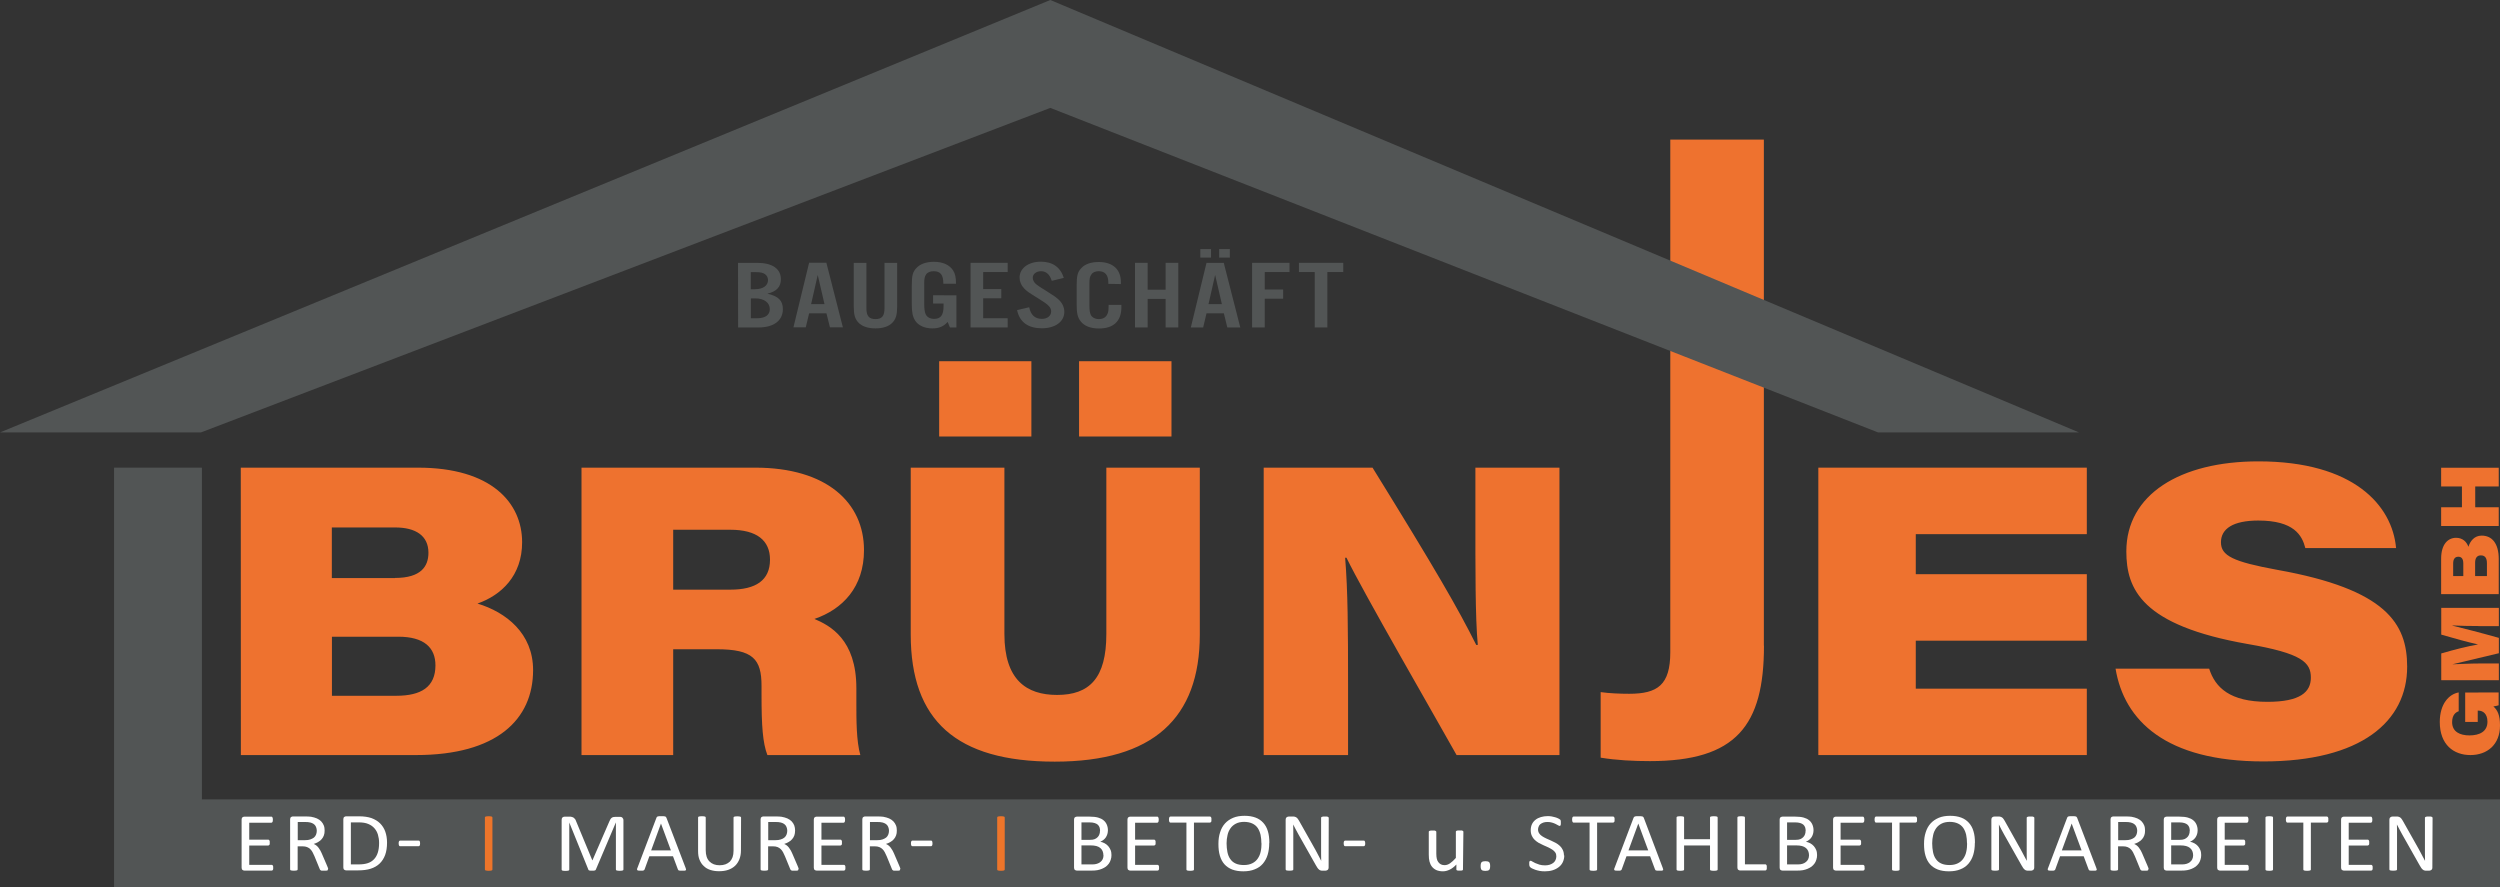 <?xml version="1.0" encoding="UTF-8"?>
<svg id="Ebene_2" data-name="Ebene 2" xmlns="http://www.w3.org/2000/svg" xmlns:xlink="http://www.w3.org/1999/xlink" viewBox="0 0 239.12 84.87">
  <rect x="0" y="0" width="239.12" height="84.87" fill="#333333" stroke="none"/>
  <defs>
    <style>
      .cls-1 {
        fill: #fff;
      }

      .cls-2 {
        fill: #ee722f;
      }

      .cls-3 {
        fill: #ee752a;
      }

      .cls-4, .cls-5 {
        fill: none;
      }

      .cls-5 {
        clip-path: url(#clippath);
      }

      .cls-6 {
        fill: #525555;
      }
    </style>
    <clipPath id="clippath">
      <rect class="cls-4" width="239.12" height="84.87"/>
    </clipPath>
  </defs>
  <g id="menu_content" data-name="menu content">
    <g>
      <polygon class="cls-6" points="10.91 44.73 10.91 84.87 239.12 84.87 239.12 76.46 19.31 76.46 19.31 44.73 10.91 44.73"/>
      <g class="cls-5">
        <path class="cls-1" d="m26.13,82.98s0,.09,0,.13c0,.04-.02.07-.03.09-.01.03-.03.04-.05.05-.02.01-.04.02-.06.02h-2.61c-.06,0-.13-.02-.18-.06-.06-.04-.09-.11-.09-.22v-4.6c0-.1.03-.18.09-.22.06-.04.12-.06.18-.06h2.58s.04,0,.06.02c.02.01.03.03.04.05.01.02.02.05.03.09,0,.04.01.08.01.13,0,.05,0,.09-.01.13,0,.04-.02.07-.03.09-.01.02-.03.04-.04.05-.02.01-.04.02-.06.02h-2.12v1.62h1.82s.04,0,.06.02c.02.01.04.03.05.05.01.02.02.05.03.09,0,.04,0,.08,0,.13s0,.09,0,.12c0,.04-.01.06-.03.08-.01.02-.03.04-.05.05-.02.01-.04.02-.06.02h-1.82v1.85h2.15s.04,0,.06.02c.02.01.03.03.05.05.01.02.02.05.03.09,0,.04,0,.08,0,.13"/>
        <path class="cls-1" d="m31.36,83.16s0,.04-.01.06c0,.02-.03.03-.05.04-.03.01-.07.02-.12.02-.05,0-.12,0-.2,0-.07,0-.13,0-.18,0-.05,0-.08-.01-.11-.03-.03-.01-.05-.03-.07-.05-.02-.02-.03-.05-.04-.08l-.5-1.22c-.06-.14-.12-.26-.18-.38-.06-.12-.14-.22-.22-.3-.09-.09-.19-.15-.31-.2-.12-.05-.26-.07-.42-.07h-.48v2.2s0,.04-.02.06c-.01.02-.03.03-.06.04-.03,0-.06.02-.11.02-.05,0-.11.01-.17.01s-.13,0-.17-.01c-.05,0-.08-.01-.11-.02-.03-.01-.05-.02-.06-.04-.01-.02-.02-.03-.02-.06v-4.78c0-.1.03-.18.09-.22.06-.04.12-.06.18-.06h1.15c.14,0,.25,0,.34.01.09,0,.17.01.24.02.21.04.4.09.56.16.16.07.3.17.41.28.11.11.19.25.25.39.06.15.08.31.08.49s-.02.33-.07.46c-.05.14-.12.26-.21.36-.09.11-.2.2-.33.27-.13.08-.27.14-.43.19.09.04.17.09.24.14.07.06.14.12.2.2.06.08.12.17.18.27.06.1.11.22.17.35l.49,1.14c.04.1.06.16.08.2.01.04.02.07.02.09m-1.09-3.63c0-.2-.05-.37-.14-.51-.1-.14-.25-.24-.48-.3-.07-.02-.15-.03-.24-.04-.09,0-.2-.01-.35-.01h-.61v1.74h.71c.19,0,.36-.02.49-.07s.25-.1.35-.18c.09-.08.16-.17.2-.28.04-.11.07-.22.07-.35"/>
        <path class="cls-1" d="m37.02,80.6c0,.45-.06.84-.18,1.17-.12.33-.3.61-.53.83-.23.22-.51.38-.85.49-.34.11-.74.16-1.2.16h-1.15c-.06,0-.13-.02-.18-.06-.06-.04-.09-.11-.09-.22v-4.61c0-.1.03-.18.09-.22.06-.04.12-.06.18-.06h1.23c.47,0,.87.06,1.19.17.32.12.6.28.82.5.22.22.39.48.5.79.11.31.17.66.17,1.05m-.76.03c0-.28-.04-.54-.11-.78-.07-.24-.19-.45-.34-.62-.16-.18-.35-.31-.59-.41-.24-.1-.54-.15-.92-.15h-.74v4.02h.74c.35,0,.64-.04.88-.12.24-.08.44-.21.6-.38.16-.17.28-.38.36-.64.08-.26.12-.56.12-.91"/>
        <path class="cls-1" d="m40.18,80.67c0,.1-.01.18-.04.21-.02.04-.06.06-.11.06h-1.75c-.05,0-.09-.02-.11-.06-.02-.04-.04-.11-.04-.21s.01-.17.04-.21c.03-.04.06-.06.11-.06h1.75s.04,0,.06.01c.02,0,.03.02.05.05s.02.05.03.09c0,.03.01.08.01.13"/>
        <path class="cls-3" d="m47.1,83.16s0,.04-.02.06c-.01.02-.03.03-.06.04-.03,0-.07.02-.11.02-.05,0-.1.01-.17.01s-.12,0-.17-.01c-.05,0-.08-.01-.11-.02-.03-.01-.05-.02-.06-.04-.01-.02-.02-.03-.02-.06v-4.96s0-.04.02-.06c.01-.02.04-.03.06-.04.03,0,.07-.02.11-.02.05,0,.1-.01.17-.01.07,0,.13,0,.17.01.05,0,.08.02.11.02.03.01.05.02.06.04.01.02.02.03.02.06"/>
        <path class="cls-1" d="m59.63,83.16s0,.04-.02.06c-.01.02-.03.03-.06.04-.03,0-.07.02-.11.02-.04,0-.1.01-.17.01s-.12,0-.17-.01c-.05,0-.09-.01-.11-.02-.03-.01-.05-.02-.06-.04-.01-.02-.02-.03-.02-.06v-4.5h0l-1.92,4.52s-.02.03-.04.05c-.02.01-.04.03-.07.03-.03.01-.06.02-.11.02-.04,0-.09,0-.14,0-.06,0-.11,0-.15,0-.04,0-.08-.01-.1-.02-.03,0-.05-.02-.07-.03-.02-.01-.03-.03-.03-.04l-1.83-4.52h0v4.5s0,.04-.02.06c-.01.02-.03.03-.06.04-.03,0-.07.02-.11.02-.05,0-.11.01-.18.01s-.13,0-.17-.01c-.05,0-.08-.01-.11-.02-.03-.01-.05-.02-.06-.04-.01-.02-.02-.03-.02-.06v-4.75c0-.11.03-.19.09-.24.06-.05.13-.07.21-.07h.44c.09,0,.17,0,.24.03.07.02.13.04.18.08s.09.08.13.13c.04.05.06.12.09.19l1.55,3.74h.02l1.62-3.73c.03-.08.07-.15.1-.2.04-.06.08-.1.12-.13.05-.03.09-.06.15-.07.05-.01.12-.02.19-.02h.46s.08,0,.12.02c.04.01.07.03.1.06.03.03.05.06.07.1.02.04.03.09.03.14"/>
        <path class="cls-1" d="m65.58,83.02c.02.06.03.11.04.14,0,.04-.01.06-.03.08-.02.02-.06.03-.11.04-.05,0-.12,0-.21,0s-.16,0-.21,0c-.05,0-.09-.01-.12-.02-.03,0-.05-.02-.06-.04-.01-.02-.03-.04-.04-.06l-.47-1.26h-2.26l-.45,1.24s-.02.04-.03.06c-.01.02-.03.03-.06.05-.03.01-.06.02-.11.03-.05,0-.11,0-.19,0s-.15,0-.2-.01c-.05,0-.09-.02-.11-.04-.02-.02-.03-.05-.03-.08,0-.04.01-.08.04-.14l1.82-4.8s.03-.05.04-.07c.02-.02.05-.03.08-.05.04-.01.08-.02.13-.02.06,0,.13,0,.21,0s.16,0,.22,0c.06,0,.11.01.14.02.04.01.07.03.08.05.02.02.04.05.05.07m-.52.56h0l-.94,2.57h1.89l-.95-2.57Z"/>
        <path class="cls-1" d="m70.87,81.35c0,.31-.05.59-.15.84-.1.24-.23.45-.41.62-.18.17-.4.3-.66.39-.26.09-.55.13-.88.13-.3,0-.57-.04-.82-.12-.25-.08-.46-.2-.63-.37-.18-.16-.31-.36-.41-.6-.1-.24-.14-.52-.14-.84v-3.2s0-.04.02-.06c.01-.02.03-.03.06-.04.03,0,.07-.02.11-.02.05,0,.1-.01.18-.01.07,0,.12,0,.17.01.05,0,.08.01.11.02.03.01.05.02.06.04.01.02.02.03.02.06v3.12c0,.24.03.45.09.63.06.18.15.33.27.45.12.12.26.21.42.27.16.06.35.09.55.09s.4-.03.56-.09c.16-.06.3-.15.42-.26.11-.12.2-.26.26-.43.06-.17.09-.38.09-.61v-3.16s0-.04.02-.06c.01-.02.03-.03.06-.04.03,0,.07-.02.11-.02.05,0,.1-.01.17-.01.07,0,.12,0,.17.01.05,0,.08.01.11.02.03.01.05.02.06.04.01.02.02.03.02.06"/>
        <path class="cls-1" d="m76.36,83.16s0,.04-.01.06c0,.02-.03.03-.05.04-.03.01-.07.02-.12.02-.05,0-.12,0-.2,0-.07,0-.13,0-.18,0-.05,0-.08-.01-.11-.03-.03-.01-.05-.03-.07-.05-.02-.02-.03-.05-.04-.08l-.5-1.22c-.06-.14-.12-.26-.18-.38-.06-.12-.14-.22-.22-.3-.09-.09-.19-.15-.31-.2-.12-.05-.26-.07-.42-.07h-.48v2.2s0,.04-.02.06c-.01.02-.03.03-.06.04-.03,0-.06.02-.11.02-.05,0-.11.01-.17.01s-.13,0-.17-.01c-.05,0-.08-.01-.11-.02-.03-.01-.05-.02-.06-.04-.01-.02-.02-.03-.02-.06v-4.78c0-.1.03-.18.09-.22.06-.04.12-.06.18-.06h1.15c.14,0,.25,0,.34.01.09,0,.17.01.24.02.21.04.4.09.56.16.16.07.3.17.41.28.11.11.19.25.25.39.05.15.08.31.08.49s-.03.33-.07.46c-.05.14-.12.26-.21.36-.09.11-.2.2-.33.27-.13.08-.27.14-.43.19.09.04.17.09.24.14.07.06.14.12.2.2.06.08.12.17.18.27.06.1.11.22.17.35l.49,1.14c.04.1.06.16.08.2.01.04.02.07.02.09m-1.09-3.63c0-.2-.05-.37-.14-.51-.1-.14-.25-.24-.48-.3-.07-.02-.15-.03-.24-.04-.09,0-.2-.01-.35-.01h-.61v1.74h.71c.19,0,.35-.02.49-.07.14-.04.25-.1.35-.18.09-.08.16-.17.2-.28.04-.11.07-.22.07-.35"/>
        <path class="cls-1" d="m80.86,82.98s0,.09,0,.13c0,.04-.02.07-.03.09-.01.03-.03.04-.05.05-.02.01-.04.02-.06.02h-2.61c-.06,0-.13-.02-.18-.06-.06-.04-.09-.11-.09-.22v-4.6c0-.1.03-.18.09-.22.06-.04.12-.06.18-.06h2.58s.04,0,.06.02c.02.01.03.03.04.05.01.02.02.05.03.09,0,.04.01.08.01.13,0,.05,0,.09-.01.13,0,.04-.02.07-.03.09-.01.02-.03.04-.04.05-.02.01-.04.02-.06.02h-2.12v1.62h1.82s.04,0,.06.02c.02.01.04.03.05.05.01.02.02.05.03.09,0,.04,0,.08,0,.13s0,.09,0,.12c0,.04-.01.06-.03.08-.01.02-.03.04-.05.05-.02.01-.04.02-.06.02h-1.82v1.85h2.15s.04,0,.06.02c.02.01.03.03.05.05.01.02.02.05.03.09,0,.04,0,.08,0,.13"/>
        <path class="cls-1" d="m86.09,83.16s0,.04-.01.06c0,.02-.03.03-.05.04-.03.01-.07.02-.12.02-.05,0-.12,0-.2,0-.07,0-.13,0-.18,0-.05,0-.08-.01-.11-.03-.03-.01-.05-.03-.07-.05-.02-.02-.03-.05-.04-.08l-.5-1.22c-.06-.14-.12-.26-.18-.38-.06-.12-.14-.22-.22-.3-.09-.09-.19-.15-.31-.2-.12-.05-.26-.07-.42-.07h-.48v2.2s0,.04-.02.06c-.01.02-.03.03-.06.04-.03,0-.06.02-.11.02-.05,0-.1.01-.17.01s-.13,0-.17-.01c-.05,0-.08-.01-.11-.02-.03-.01-.05-.02-.06-.04-.01-.02-.02-.03-.02-.06v-4.78c0-.1.03-.18.09-.22.06-.04.12-.06.18-.06h1.15c.14,0,.25,0,.34.01.09,0,.17.01.24.02.21.04.4.09.56.16.16.07.3.17.41.28.11.11.19.25.25.39.06.15.08.31.08.49s-.02.33-.07.46c-.05.14-.12.26-.21.36-.09.11-.2.2-.33.27-.13.08-.27.14-.43.19.09.04.17.09.24.14.07.06.14.12.2.2.06.08.12.17.18.27.06.1.11.22.17.35l.49,1.14c.04.1.06.16.08.2.01.04.02.07.02.09m-1.09-3.63c0-.2-.05-.37-.14-.51-.1-.14-.25-.24-.48-.3-.07-.02-.15-.03-.24-.04-.09,0-.2-.01-.35-.01h-.61v1.74h.71c.19,0,.36-.02.49-.07s.25-.1.35-.18c.09-.08.16-.17.2-.28.04-.11.07-.22.07-.35"/>
        <path class="cls-1" d="m89.19,80.67c0,.1-.01.18-.04.21-.03.04-.06.06-.11.06h-1.76c-.05,0-.09-.02-.11-.06-.02-.04-.04-.11-.04-.21s.01-.17.04-.21c.03-.04.06-.06.11-.06h1.76s.04,0,.06.01c.02,0,.03.02.05.05s.02.05.03.09c0,.03.01.08.01.13"/>
        <path class="cls-3" d="m96.1,83.16s0,.04-.02.06c-.01.02-.03.03-.06.04-.03,0-.07.02-.11.02-.05,0-.11.01-.17.01s-.12,0-.17-.01c-.05,0-.08-.01-.11-.02-.03-.01-.05-.02-.06-.04-.01-.02-.02-.03-.02-.06v-4.96s0-.04.02-.06c.01-.02.03-.03.06-.04.03,0,.07-.02.11-.02.05,0,.1-.01.17-.01.07,0,.13,0,.17.01.05,0,.08.02.11.02.03.01.05.02.06.04.01.02.02.03.02.06"/>
        <path class="cls-1" d="m106.31,81.78c0,.16-.02.31-.07.45-.04.14-.1.26-.18.37-.08.11-.17.2-.28.29-.11.08-.24.15-.38.21-.14.06-.29.1-.44.13s-.34.04-.54.04h-1.42c-.06,0-.13-.02-.18-.06-.06-.04-.09-.11-.09-.22v-4.6c0-.1.03-.18.09-.22.06-.04.12-.06.18-.06h1.23c.32,0,.59.03.8.09.21.06.38.14.52.26.14.11.24.25.31.41.07.16.11.34.11.55,0,.12-.02.24-.05.35-.03.11-.08.21-.14.31-.06.09-.14.18-.23.25-.09.07-.2.14-.31.18.15.03.29.08.42.15.13.07.24.16.34.27.1.11.17.24.23.38.06.15.08.31.08.48m-1.09-2.31c0-.13-.02-.24-.05-.34-.04-.1-.09-.19-.17-.26-.08-.07-.18-.12-.31-.16-.12-.04-.29-.06-.5-.06h-.75v1.67h.82c.19,0,.34-.02.45-.07.11-.05.21-.11.28-.19.08-.08.13-.17.17-.28.04-.11.05-.21.05-.33m.33,2.35c0-.15-.03-.29-.08-.41-.05-.12-.13-.22-.23-.3-.1-.08-.22-.14-.37-.18-.15-.04-.34-.06-.56-.06h-.86v1.82h1.05c.16,0,.31-.02.43-.06.12-.04.23-.09.33-.17.09-.07.17-.16.22-.27.05-.11.08-.24.08-.38"/>
        <path class="cls-1" d="m110.86,82.98s0,.09,0,.13c0,.04-.02.07-.03.09-.01.03-.03.04-.05.05-.02.01-.04.02-.06.02h-2.61c-.06,0-.13-.02-.18-.06-.06-.04-.09-.11-.09-.22v-4.6c0-.1.03-.18.09-.22.06-.04.12-.06.18-.06h2.58s.04,0,.06.02c.02.01.03.03.04.05.01.02.02.05.03.09,0,.04.01.08.01.13,0,.05,0,.09-.01.13,0,.04-.02.07-.03.09-.01.02-.03.04-.04.05-.02.01-.04.02-.06.02h-2.12v1.62h1.82s.04,0,.06.02c.02.01.04.03.05.05.01.02.02.05.03.09,0,.04,0,.08,0,.13s0,.09,0,.12c0,.04-.01.06-.03.08-.01.02-.03.04-.05.05-.02.01-.04.02-.06.02h-1.82v1.85h2.15s.04,0,.06.02c.02.01.03.03.05.05.01.02.02.05.03.09,0,.04,0,.08,0,.13"/>
        <path class="cls-1" d="m115.87,78.39c0,.05,0,.1,0,.13,0,.04-.01.07-.03.09-.01.02-.03.04-.05.05-.02.01-.04.02-.06.02h-1.53v4.48s0,.04-.02.06c-.01.02-.03.03-.06.04-.03,0-.07.02-.11.02-.05,0-.1.01-.17.01s-.13,0-.17-.01c-.05,0-.09-.02-.11-.02-.03-.01-.05-.02-.06-.04-.01-.02-.02-.03-.02-.06v-4.48h-1.53s-.04,0-.06-.02c-.02-.01-.03-.03-.04-.05-.01-.02-.02-.05-.03-.09,0-.04-.01-.08-.01-.13s0-.1.01-.13c0-.04.02-.07.03-.09.01-.02.03-.04.04-.05.02-.01.04-.02.06-.02h3.78s.04,0,.06.02c.02.01.03.03.05.05.01.03.02.06.03.09,0,.04,0,.08,0,.13"/>
        <path class="cls-1" d="m121.4,80.62c0,.42-.05.8-.15,1.13-.1.34-.26.62-.46.86-.21.24-.46.42-.78.54-.31.13-.67.19-1.09.19s-.76-.06-1.06-.17c-.3-.12-.54-.28-.74-.5s-.34-.49-.44-.82c-.1-.33-.14-.7-.14-1.13s.05-.78.16-1.11c.1-.33.26-.62.47-.85.21-.23.47-.41.78-.54.31-.13.67-.19,1.09-.19s.75.06,1.05.17c.3.11.54.28.74.5.2.22.35.49.44.81.1.32.14.69.14,1.11m-.76.05c0-.29-.03-.57-.08-.82-.06-.25-.15-.47-.27-.65-.13-.19-.3-.33-.51-.43-.21-.1-.48-.16-.79-.16s-.58.06-.79.17c-.21.11-.39.26-.52.45-.13.19-.23.4-.28.65-.06.25-.09.51-.09.78,0,.3.03.58.08.84.05.25.14.48.27.66.13.19.29.33.51.43.21.1.48.15.8.15s.58-.06.8-.17c.22-.11.39-.26.52-.45.13-.19.23-.41.28-.66.06-.25.08-.52.08-.79"/>
        <path class="cls-1" d="m127.08,82.98c0,.05-.01.1-.03.14-.02.04-.04.07-.07.09-.03.02-.06.04-.1.05-.04.01-.08.02-.11.02h-.24c-.08,0-.14,0-.2-.02-.06-.01-.11-.04-.16-.08-.05-.04-.1-.09-.15-.16-.05-.07-.1-.15-.16-.26l-1.66-2.94c-.09-.15-.17-.31-.26-.48-.09-.17-.17-.33-.25-.48h0c0,.19.01.39.01.58,0,.2,0,.4,0,.6v3.12s0,.04-.02.05c-.01.02-.03.03-.06.04-.03,0-.06.02-.11.02-.05,0-.1.01-.18.01s-.13,0-.17-.01c-.05,0-.08-.02-.11-.02s-.05-.02-.06-.04c-.01-.02-.02-.04-.02-.05v-4.76c0-.11.03-.18.1-.23.06-.05.13-.07.21-.07h.36c.08,0,.15,0,.21.02.06.02.11.04.15.07.05.03.09.07.13.13.04.06.09.12.13.2l1.28,2.27c.08.14.15.27.23.41.07.13.14.26.21.39.07.13.13.25.2.38.07.12.13.25.19.37h0c0-.21,0-.43-.01-.66,0-.23,0-.45,0-.66v-2.8s0-.04.02-.05c.01-.02.03-.03.06-.04.03-.01.07-.02.11-.03.05,0,.11,0,.18,0,.07,0,.12,0,.17,0,.05,0,.08.02.11.03.03.01.05.03.06.04.01.02.02.04.02.05"/>
        <path class="cls-1" d="m130.58,80.67c0,.1-.01.18-.04.21-.03.04-.06.06-.11.06h-1.76c-.05,0-.09-.02-.11-.06-.02-.04-.04-.11-.04-.21s.01-.17.04-.21c.03-.04.06-.06.11-.06h1.76s.04,0,.06.01c.02,0,.03.02.05.05.01.02.02.05.03.09s.01.08.01.13"/>
        <path class="cls-1" d="m139.93,83.16s0,.04-.01.05c-.01.02-.03.03-.05.04-.03.01-.06.02-.1.02-.04,0-.09,0-.15,0-.07,0-.12,0-.16,0-.04,0-.07-.01-.1-.02-.02-.01-.04-.02-.05-.04,0-.01-.01-.03-.01-.05v-.47c-.22.23-.43.39-.64.49-.21.1-.42.16-.64.16-.25,0-.46-.04-.64-.12-.17-.08-.31-.19-.42-.33-.11-.14-.18-.3-.23-.48s-.07-.4-.07-.67v-2.18s0-.04.02-.05c.01-.02.03-.03.06-.04.03-.01.06-.02.11-.03.05,0,.1,0,.17,0s.12,0,.17,0c.05,0,.08.01.11.03.03.01.05.03.06.04.01.01.02.03.02.05v2.09c0,.21.02.38.05.5.03.13.08.23.15.32.07.09.15.16.25.21.1.05.22.07.35.07.17,0,.35-.06.52-.18.17-.12.36-.29.55-.51v-2.51s0-.04.02-.05c.01-.02.03-.03.06-.04.03-.01.06-.02.11-.03.04,0,.1,0,.17,0s.12,0,.17,0c.05,0,.08.01.11.03.03.01.04.03.06.04.01.01.02.03.02.05"/>
        <path class="cls-1" d="m142.53,82.83c0,.19-.03.31-.1.38-.07.06-.19.09-.36.09s-.28-.03-.35-.09c-.07-.06-.1-.18-.1-.37s.03-.31.1-.38c.07-.06.19-.09.36-.09s.28.03.35.09c.06.06.1.18.1.37"/>
        <path class="cls-1" d="m149.62,81.81c0,.24-.05.46-.14.65-.09.19-.22.35-.39.48-.17.13-.36.23-.59.3-.22.07-.47.1-.73.1-.18,0-.35-.01-.51-.04-.16-.03-.29-.07-.42-.11-.12-.04-.22-.09-.31-.13-.08-.05-.14-.08-.17-.12-.03-.03-.06-.07-.07-.12-.02-.05-.02-.11-.02-.2,0-.06,0-.11,0-.14,0-.04.01-.07.03-.09.01-.03.03-.04.04-.05.02-.01.04-.01.06-.01.04,0,.09.02.16.07.07.04.16.09.28.15.11.05.25.1.4.15.16.05.34.07.55.07.16,0,.3-.02.43-.06.13-.04.24-.1.34-.17.09-.07.17-.16.22-.27.05-.11.08-.23.08-.36,0-.15-.03-.27-.1-.37s-.16-.2-.28-.27c-.12-.08-.25-.15-.39-.22-.15-.06-.3-.13-.45-.2-.15-.07-.3-.14-.45-.22-.14-.08-.27-.18-.39-.29-.12-.11-.21-.24-.28-.39-.07-.15-.11-.33-.11-.54s.04-.41.12-.58c.08-.17.2-.31.34-.42.15-.12.32-.2.52-.26.2-.06.42-.09.66-.09.12,0,.24.01.36.03.12.02.24.05.34.08.11.03.2.07.29.11.08.04.14.08.17.1.03.02.04.04.05.06,0,.01.02.03.02.06,0,.02.01.05.01.08,0,.03,0,.07,0,.12s0,.09,0,.13c0,.04-.01.07-.02.09,0,.02-.02.04-.04.06-.02.01-.03.02-.05.02-.03,0-.08-.02-.15-.06-.07-.04-.14-.08-.24-.13-.1-.05-.21-.09-.34-.13-.13-.04-.28-.06-.44-.06-.15,0-.28.02-.4.06-.11.04-.2.09-.28.15-.07.06-.13.14-.16.23-.04.09-.06.18-.06.28,0,.14.04.27.11.37.07.1.16.2.28.27.12.08.25.15.4.22.15.07.3.13.45.2.15.07.3.14.45.22.15.08.28.18.4.29.12.11.21.24.28.39.07.15.11.33.11.53"/>
        <path class="cls-1" d="m154.43,78.39c0,.05,0,.1,0,.13,0,.04-.01.07-.03.09-.01.02-.03.04-.05.05-.02.01-.04.02-.06.02h-1.53v4.48s0,.04-.02.06c-.01.02-.03.03-.06.04-.03,0-.07.02-.11.02-.05,0-.1.01-.17.01-.07,0-.13,0-.17-.01-.05,0-.09-.02-.11-.02-.03-.01-.05-.02-.06-.04-.01-.02-.02-.03-.02-.06v-4.48h-1.53s-.04,0-.06-.02c-.02-.01-.03-.03-.04-.05-.01-.02-.02-.05-.03-.09,0-.04-.01-.08-.01-.13s0-.1.01-.13c0-.04.02-.07.03-.09.01-.02.03-.04.04-.05.02-.01.04-.02.06-.02h3.78s.04,0,.06.02c.02.01.03.03.05.05.01.03.02.06.03.09,0,.04,0,.08,0,.13"/>
        <path class="cls-1" d="m159.04,83.02c.02.06.03.11.04.14,0,.04,0,.06-.03.08-.02.02-.06.03-.11.04-.05,0-.12,0-.21,0s-.16,0-.21,0c-.05,0-.09-.01-.12-.02-.03,0-.05-.02-.06-.04-.01-.02-.03-.04-.04-.06l-.47-1.26h-2.26l-.45,1.24s-.02.04-.03.06c-.01.02-.03.03-.06.05-.03.01-.07.02-.11.03-.05,0-.11,0-.19,0s-.15,0-.2-.01c-.05,0-.09-.02-.11-.04-.02-.02-.03-.05-.03-.08,0-.04.01-.08.04-.14l1.82-4.8s.03-.05.05-.07c.02-.02.04-.03.08-.05.03-.01.08-.02.13-.02.05,0,.12,0,.21,0,.09,0,.16,0,.22,0,.06,0,.11.01.14.02.04.01.07.03.09.05.02.02.03.05.05.07m-.52.56h0l-.94,2.57h1.89l-.95-2.57Z"/>
        <path class="cls-1" d="m164.29,83.16s0,.04-.02.06c-.01.02-.03.03-.06.04-.03,0-.07.02-.11.02-.05,0-.1.01-.17.01-.07,0-.13,0-.18-.01-.04,0-.08-.01-.11-.02-.03-.01-.05-.02-.06-.04-.01-.02-.02-.03-.02-.06v-2.29h-2.48v2.29s0,.04-.02.06c-.01.02-.03.03-.06.04-.03,0-.07.02-.11.02-.05,0-.1.01-.17.01-.07,0-.12,0-.17-.01-.05,0-.09-.01-.11-.02-.03-.01-.05-.02-.06-.04-.01-.02-.02-.03-.02-.06v-4.96s0-.04.02-.06c.01-.02.03-.03.06-.04.03,0,.07-.02.11-.02.05,0,.11-.01.17-.01.07,0,.13,0,.17.01.05,0,.08.02.11.02.03.01.05.02.06.04.01.02.02.03.02.06v2.07h2.48v-2.07s0-.04.02-.06c.01-.02.03-.03.06-.04.03,0,.06-.02.11-.02.05,0,.1-.01.18-.01.07,0,.12,0,.17.01.05,0,.08.02.11.02.03.01.05.02.06.04.01.02.02.03.02.06"/>
        <path class="cls-1" d="m168.99,82.96c0,.05,0,.1,0,.13,0,.04-.01.07-.03.09-.01.03-.03.05-.05.06-.02.01-.04.02-.06.02h-2.4c-.06,0-.13-.02-.18-.06-.06-.04-.09-.11-.09-.22v-4.78s0-.04.02-.06c.01-.02.03-.03.06-.04.03-.01.07-.02.11-.02.05,0,.11-.01.17-.01.07,0,.13,0,.17.01.05,0,.08.01.11.02.03,0,.05.02.06.04.01.02.02.04.02.06v4.47h1.95s.05,0,.06.02c.02.01.03.03.05.05.01.02.02.05.03.09,0,.04,0,.08,0,.14"/>
        <path class="cls-1" d="m173.8,81.78c0,.16-.02.31-.07.45-.04.14-.1.26-.18.37-.08.11-.17.2-.28.29-.11.08-.24.15-.38.21-.14.06-.29.1-.44.13-.16.03-.34.04-.54.04h-1.42c-.06,0-.13-.02-.18-.06-.06-.04-.09-.11-.09-.22v-4.6c0-.1.03-.18.09-.22.06-.04.12-.06.18-.06h1.23c.33,0,.59.03.8.09.21.06.38.14.52.26.14.11.24.25.31.41.07.16.11.34.11.55,0,.12-.02.24-.05.35-.03.11-.08.21-.14.31-.06.09-.14.18-.23.25-.09.07-.2.14-.31.18.15.03.29.08.42.15s.24.16.34.27c.1.11.17.24.23.38.06.15.08.31.08.48m-1.09-2.31c0-.13-.02-.24-.05-.34-.04-.1-.09-.19-.17-.26-.08-.07-.18-.12-.31-.16-.12-.04-.29-.06-.5-.06h-.75v1.67h.82c.19,0,.34-.02.45-.07.11-.05.21-.11.28-.19.08-.08.13-.17.17-.28.04-.11.05-.21.05-.33m.33,2.35c0-.15-.03-.29-.08-.41-.05-.12-.13-.22-.23-.3-.1-.08-.22-.14-.37-.18-.15-.04-.34-.06-.56-.06h-.86v1.82h1.05c.16,0,.31-.02.43-.06.12-.04.23-.09.32-.17.09-.07.17-.16.22-.27.05-.11.08-.24.08-.38"/>
        <path class="cls-1" d="m178.35,82.98s0,.09,0,.13c0,.04-.02.07-.03.09-.01.03-.03.04-.05.05-.02.01-.04.02-.06.02h-2.61c-.06,0-.13-.02-.18-.06-.06-.04-.09-.11-.09-.22v-4.6c0-.1.03-.18.09-.22.06-.04.12-.06.18-.06h2.58s.04,0,.06.02c.02.01.03.03.04.05.01.02.02.05.03.09,0,.04.01.08.01.13,0,.05,0,.09-.01.13,0,.04-.02.07-.03.09-.01.02-.03.04-.04.05-.02.01-.04.02-.06.02h-2.13v1.62h1.82s.04,0,.06.02c.02.01.04.03.05.05.01.02.02.05.03.09,0,.04,0,.08,0,.13s0,.09,0,.12c0,.04-.01.06-.03.08-.01.02-.03.04-.05.05-.02.01-.04.02-.06.02h-1.82v1.85h2.15s.04,0,.06.02c.02.01.03.03.05.05.02.02.03.05.03.09,0,.04,0,.08,0,.13"/>
        <path class="cls-1" d="m183.36,78.39c0,.05,0,.1,0,.13,0,.04-.01.07-.03.09-.01.02-.03.04-.05.05-.02.01-.04.02-.06.02h-1.53v4.48s0,.04-.02.06c-.01.02-.03.03-.06.04-.03,0-.07.02-.11.02-.05,0-.1.01-.17.01-.07,0-.13,0-.17-.01-.05,0-.09-.02-.11-.02-.03-.01-.05-.02-.06-.04-.01-.02-.02-.03-.02-.06v-4.48h-1.53s-.04,0-.06-.02c-.02-.01-.03-.03-.04-.05s-.02-.05-.03-.09c0-.04-.01-.08-.01-.13s0-.1.01-.13c0-.04.02-.07.03-.09.01-.02.03-.04.04-.05.02-.01.04-.02.06-.02h3.78s.04,0,.06.02c.02.01.03.03.05.05.01.03.02.06.03.09,0,.04,0,.08,0,.13"/>
        <path class="cls-1" d="m188.89,80.62c0,.42-.05.8-.15,1.13-.1.34-.26.62-.46.86-.21.24-.46.42-.78.54-.31.13-.67.19-1.09.19s-.76-.06-1.06-.17c-.3-.12-.54-.28-.74-.5s-.34-.49-.44-.82c-.1-.33-.14-.7-.14-1.13s.05-.78.16-1.11c.1-.33.26-.62.47-.85.21-.23.47-.41.78-.54.31-.13.67-.19,1.09-.19s.75.06,1.05.17c.3.11.54.28.74.5.2.22.35.49.44.81.1.32.14.69.14,1.11m-.76.05c0-.29-.03-.57-.08-.82-.06-.25-.15-.47-.27-.65-.13-.19-.3-.33-.51-.43-.21-.1-.48-.16-.79-.16s-.58.06-.79.17c-.21.11-.39.26-.52.45-.13.19-.23.4-.28.65-.06.25-.09.51-.09.78,0,.3.03.58.08.84.05.25.14.48.27.66.13.19.29.33.51.43.21.1.48.15.8.15s.58-.06.8-.17c.22-.11.39-.26.52-.45.13-.19.23-.41.28-.66.06-.25.08-.52.08-.79"/>
        <path class="cls-1" d="m194.57,82.98c0,.05-.01.1-.03.14-.02.04-.04.07-.07.09-.03.02-.06.04-.1.05-.04.01-.08.02-.11.02h-.24c-.08,0-.14,0-.2-.02-.06-.01-.11-.04-.16-.08-.05-.04-.1-.09-.15-.16-.05-.07-.1-.15-.16-.26l-1.66-2.94c-.09-.15-.17-.31-.26-.48-.09-.17-.17-.33-.24-.48h0c0,.19.01.39.01.58,0,.2,0,.4,0,.6v3.12s0,.04-.02.05c-.01.02-.03.03-.06.04-.03,0-.06.02-.11.02-.05,0-.1.01-.18.01s-.13,0-.17-.01c-.05,0-.08-.02-.11-.02-.03,0-.05-.02-.06-.04-.01-.02-.02-.04-.02-.05v-4.76c0-.11.03-.18.09-.23.06-.05.13-.07.21-.07h.36c.08,0,.15,0,.21.02.06.02.11.04.15.07.05.03.09.07.13.13.04.06.09.12.13.2l1.27,2.27c.08.14.16.27.23.41.07.13.14.26.21.39.07.13.13.25.2.38.07.12.13.25.2.37h0c0-.21,0-.43-.01-.66,0-.23,0-.45,0-.66v-2.8s0-.04.02-.05c.01-.02.03-.03.06-.04.03-.01.07-.02.11-.03.05,0,.11,0,.18,0,.07,0,.12,0,.17,0,.05,0,.08.02.11.03.03.01.05.03.06.04.01.02.02.04.02.05"/>
        <path class="cls-1" d="m200.51,83.02c.02.06.03.11.04.14,0,.04,0,.06-.03.08-.02.02-.06.03-.11.04-.05,0-.12,0-.21,0s-.16,0-.21,0c-.05,0-.09-.01-.12-.02-.03,0-.05-.02-.06-.04-.01-.02-.03-.04-.04-.06l-.47-1.26h-2.26l-.45,1.24s-.02.04-.03.06c-.01.02-.03.03-.06.05-.03.01-.06.02-.11.03-.05,0-.11,0-.19,0s-.15,0-.2-.01c-.05,0-.09-.02-.11-.04-.02-.02-.03-.05-.03-.08,0-.04.01-.08.04-.14l1.82-4.8s.03-.05.04-.07c.02-.02.05-.03.08-.05.03-.01.08-.02.13-.02.05,0,.12,0,.21,0s.16,0,.22,0c.06,0,.11.01.14.02.04.01.07.03.08.05.02.02.04.05.05.07m-.52.56h0l-.94,2.57h1.89l-.95-2.57Z"/>
        <path class="cls-1" d="m205.48,83.16s0,.04-.01.06c0,.02-.03.03-.05.04-.03.01-.07.02-.12.02-.05,0-.12,0-.2,0-.07,0-.13,0-.18,0-.05,0-.08-.01-.11-.03-.03-.01-.05-.03-.07-.05-.02-.02-.03-.05-.04-.08l-.5-1.22c-.06-.14-.12-.26-.18-.38-.06-.12-.14-.22-.22-.3-.09-.09-.19-.15-.31-.2-.12-.05-.26-.07-.42-.07h-.48v2.2s0,.04-.02.06c-.01.02-.03.03-.06.04-.03,0-.06.02-.11.02-.05,0-.1.01-.17.01s-.13,0-.17-.01c-.05,0-.08-.01-.11-.02-.03-.01-.05-.02-.06-.04-.01-.02-.02-.03-.02-.06v-4.78c0-.1.03-.18.09-.22.06-.04.12-.06.18-.06h1.15c.14,0,.25,0,.34.01.09,0,.17.01.24.02.21.04.4.09.56.16.16.07.3.17.41.28s.19.25.25.39c.06.15.08.31.08.49s-.02.33-.07.46c-.05.14-.12.26-.21.36-.09.11-.2.2-.33.27-.13.08-.27.14-.43.19.09.04.17.09.24.14.07.06.14.12.2.2.06.08.12.17.18.27.06.1.11.22.17.35l.49,1.14c.04.1.06.16.08.2.01.04.02.07.02.09m-1.09-3.63c0-.2-.05-.37-.14-.51-.1-.14-.25-.24-.48-.3-.07-.02-.15-.03-.24-.04-.09,0-.2-.01-.35-.01h-.61v1.74h.71c.19,0,.36-.02.49-.07s.25-.1.35-.18c.09-.08.16-.17.2-.28.04-.11.07-.22.07-.35"/>
        <path class="cls-1" d="m210.54,81.78c0,.16-.02.31-.07.45-.04.14-.1.26-.18.37-.08.11-.17.2-.28.29-.11.08-.24.15-.38.21-.14.06-.29.1-.44.13-.16.03-.34.04-.54.04h-1.42c-.06,0-.13-.02-.18-.06-.06-.04-.09-.11-.09-.22v-4.6c0-.1.03-.18.09-.22.06-.04.12-.06.18-.06h1.23c.33,0,.59.03.8.09.21.06.38.14.52.26.14.11.24.25.31.41.07.16.11.34.11.55,0,.12-.02.24-.05.35-.03.11-.08.21-.14.31-.06.09-.14.18-.23.25-.09.07-.2.14-.31.18.15.03.29.08.42.15s.24.16.34.27c.1.11.17.24.23.38.06.15.08.31.08.48m-1.09-2.31c0-.13-.02-.24-.05-.34-.04-.1-.09-.19-.17-.26-.08-.07-.18-.12-.31-.16-.12-.04-.29-.06-.5-.06h-.75v1.67h.82c.19,0,.34-.02.45-.07.11-.05.21-.11.28-.19.08-.08.13-.17.17-.28.04-.11.05-.21.05-.33m.33,2.35c0-.15-.03-.29-.08-.41-.05-.12-.13-.22-.23-.3-.1-.08-.22-.14-.37-.18-.15-.04-.34-.06-.56-.06h-.86v1.82h1.05c.16,0,.31-.02.43-.06.12-.04.23-.09.32-.17.09-.07.17-.16.22-.27.05-.11.08-.24.08-.38"/>
        <path class="cls-1" d="m215.09,82.98s0,.09,0,.13c0,.04-.02.07-.03.09-.01.03-.03.04-.05.05-.02.01-.04.02-.06.02h-2.61c-.06,0-.13-.02-.18-.06-.06-.04-.09-.11-.09-.22v-4.6c0-.1.03-.18.09-.22.06-.04.12-.06.18-.06h2.58s.04,0,.06.02c.02.01.03.03.04.05.01.02.02.05.03.09,0,.04.01.08.01.13,0,.05,0,.09-.01.13,0,.04-.02.07-.03.09-.01.02-.03.04-.04.05-.02.01-.04.02-.06.02h-2.13v1.62h1.82s.04,0,.06.02c.02.01.04.03.05.05.01.02.02.05.03.09,0,.04,0,.08,0,.13s0,.09,0,.12c0,.04-.01.06-.03.08-.01.02-.03.04-.05.05-.02.01-.04.02-.06.02h-1.82v1.85h2.15s.04,0,.06.02c.02.01.03.03.05.05.02.02.03.05.03.09,0,.04,0,.08,0,.13"/>
        <path class="cls-1" d="m217.41,83.16s0,.04-.02.06c-.01.02-.03.03-.06.04-.03,0-.07.02-.11.02-.05,0-.1.01-.17.01s-.13,0-.17-.01c-.05,0-.09-.01-.11-.02-.03-.01-.05-.02-.06-.04-.01-.02-.02-.03-.02-.06v-4.96s0-.04.02-.06c.01-.02.04-.03.06-.04.03,0,.07-.02.11-.02.05,0,.1-.01.17-.01.07,0,.13,0,.17.01.05,0,.08.02.11.02.03.01.05.02.06.04.01.02.02.03.02.06"/>
        <path class="cls-1" d="m222.7,78.39c0,.05,0,.1,0,.13,0,.04-.01.07-.03.09-.01.02-.03.04-.05.05-.02.01-.04.02-.06.02h-1.53v4.48s0,.04-.02.06c-.01.02-.03.03-.06.04-.03,0-.07.02-.11.02-.05,0-.1.01-.17.01-.07,0-.13,0-.17-.01-.05,0-.09-.02-.11-.02-.03-.01-.05-.02-.06-.04-.01-.02-.02-.03-.02-.06v-4.48h-1.53s-.04,0-.06-.02c-.02-.01-.03-.03-.04-.05s-.02-.05-.03-.09c0-.04-.01-.08-.01-.13s0-.1.01-.13c0-.04.02-.07.03-.09.01-.02.03-.04.04-.05.02-.01.04-.02.06-.02h3.78s.04,0,.06.02c.02.01.03.03.05.05.01.03.02.06.03.09,0,.04,0,.08,0,.13"/>
        <path class="cls-1" d="m226.94,82.98s0,.09,0,.13c0,.04-.02.07-.03.09-.01.03-.03.04-.05.05-.02.01-.04.02-.06.02h-2.61c-.06,0-.13-.02-.18-.06-.06-.04-.09-.11-.09-.22v-4.6c0-.1.03-.18.09-.22.06-.04.12-.06.18-.06h2.58s.04,0,.06.02c.02.01.03.03.04.05.01.02.02.05.03.09,0,.04.01.08.01.13,0,.05,0,.09-.01.13,0,.04-.02.07-.03.09-.01.02-.03.04-.04.05-.02.01-.04.02-.06.02h-2.12v1.62h1.82s.04,0,.06.02c.02.01.04.03.05.05.01.02.02.05.03.09,0,.04,0,.08,0,.13s0,.09,0,.12c0,.04-.01.06-.03.08-.01.02-.03.04-.05.05-.02.01-.04.02-.06.02h-1.82v1.85h2.15s.04,0,.06.02c.02.01.03.03.05.05.01.02.02.05.03.09,0,.04,0,.08,0,.13"/>
        <path class="cls-1" d="m232.65,82.98c0,.05,0,.1-.03.14-.02.04-.04.07-.07.09-.03.02-.06.04-.1.05-.04.01-.08.02-.11.02h-.24c-.08,0-.14,0-.2-.02-.06-.01-.11-.04-.16-.08-.05-.04-.1-.09-.15-.16-.05-.07-.1-.15-.16-.26l-1.66-2.94c-.09-.15-.17-.31-.26-.48-.09-.17-.17-.33-.25-.48h0c0,.19.01.39.01.58,0,.2,0,.4,0,.6v3.12s0,.04-.02.05c-.01.02-.03.03-.06.04s-.06.02-.11.02c-.05,0-.1.01-.17.01s-.13,0-.18-.01c-.05,0-.08-.02-.11-.02s-.05-.02-.06-.04c-.01-.02-.02-.04-.02-.05v-4.76c0-.11.03-.18.1-.23.06-.05.13-.07.21-.07h.36c.08,0,.15,0,.21.02.06.02.11.04.15.07.05.03.09.07.13.13.04.06.09.12.13.2l1.28,2.27c.08.14.15.27.23.41.07.13.14.26.21.39.07.13.13.25.2.38.07.12.13.25.2.37h0c0-.21,0-.43-.01-.66,0-.23,0-.45,0-.66v-2.8s0-.04.02-.05c.01-.02.03-.03.06-.04.03-.01.07-.02.11-.03.05,0,.11,0,.18,0,.07,0,.12,0,.17,0,.05,0,.08.02.11.03.03.01.05.03.06.04.01.02.02.04.02.05"/>
        <path class="cls-6" d="m70.59,25.14h1.81c1.47,0,2.29.56,2.29,1.57,0,.73-.41,1.17-1.29,1.38,1.06.24,1.48.67,1.48,1.48,0,1.09-.87,1.75-2.32,1.75h-1.96m1.64-3.66c.74,0,1.22-.34,1.22-.87,0-.23-.11-.44-.29-.57-.2-.14-.45-.19-.9-.19h-.46v1.64h.43Zm.18,2.78c.77,0,1.21-.31,1.21-.87,0-.62-.54-1.03-1.38-1.03h-.43v1.9h.61Z"/>
        <path class="cls-6" d="m77.39,29.97l-.32,1.34h-1.18l1.5-6.18h1.65l1.58,6.18h-1.24l-.33-1.34m-.84-3.65l-.63,2.77h1.28l-.64-2.77Z"/>
        <path class="cls-6" d="m85.81,25.14v4.19c0,.78-.12,1.18-.45,1.53-.34.36-.91.55-1.62.55s-1.29-.19-1.63-.55c-.33-.35-.45-.75-.45-1.53v-4.19h1.21v4.35c0,.73.25,1.03.87,1.03s.86-.3.86-1.03v-4.35"/>
        <path class="cls-6" d="m91.48,28.25v3.07h-.62l-.22-.53c-.4.45-.83.62-1.47.62-.72,0-1.32-.27-1.62-.72-.26-.4-.34-.8-.34-1.65v-1.71c0-.98.09-1.33.46-1.71.34-.37.94-.58,1.65-.58.86,0,1.49.29,1.84.82.2.31.28.69.28,1.28h-1.21c0-.85-.27-1.2-.93-1.2-.32,0-.59.11-.72.31-.14.21-.18.39-.18.89v1.89c0,.51.04.78.13,1.01.13.29.43.46.82.46.63,0,.9-.36.9-1.22v-.25h-1v-.79"/>
        <polyline class="cls-6" points="96.38 26.02 94.04 26.02 94.04 27.65 95.77 27.65 95.77 28.53 94.04 28.53 94.04 30.44 96.38 30.44 96.38 31.32 92.83 31.32 92.83 25.14 96.38 25.14"/>
        <path class="cls-6" d="m100.6,26.86c-.19-.61-.54-.92-1.03-.92-.45,0-.79.27-.79.63,0,.21.12.45.33.62q.2.18,1.03.68c.66.41.9.58,1.16.83.32.31.5.71.5,1.13,0,.94-.87,1.57-2.15,1.57s-2.12-.56-2.37-1.74l1.16-.27c.15.74.56,1.11,1.21,1.11.53,0,.89-.29.89-.71,0-.39-.25-.64-1.16-1.2-1.09-.68-1.14-.71-1.43-1.01-.28-.29-.43-.65-.43-1.03,0-.89.84-1.52,2.04-1.52,1.12,0,1.87.53,2.19,1.55"/>
        <path class="cls-6" d="m106.01,27.15v-.13c0-.71-.32-1.08-.91-1.08-.33,0-.59.11-.71.31-.15.2-.19.39-.19.89v2.06c0,.47.04.71.13.92.12.24.42.4.77.4.45,0,.74-.2.87-.61.05-.16.06-.3.07-.75h1.22v.21c0,1.34-.74,2.05-2.15,2.05-.79,0-1.41-.24-1.75-.69-.29-.38-.38-.74-.38-1.66v-1.73c0-.98.09-1.33.46-1.71.34-.37.92-.57,1.65-.57,1.34,0,2.12.7,2.12,1.92v.19"/>
        <polyline class="cls-6" points="109.77 28.59 109.77 31.32 108.56 31.32 108.56 25.14 109.77 25.14 109.77 27.71 111.49 27.71 111.49 25.14 112.7 25.14 112.7 31.32 111.49 31.32 111.49 28.59"/>
        <path class="cls-6" d="m115.4,29.97l-.32,1.35h-1.18l1.5-6.18h1.65l1.58,6.18h-1.24l-.33-1.35m-1.23-5.33h-1.02v-.82h1.02v.82Zm.39,1.68l-.63,2.77h1.28l-.64-2.77Zm1.41-1.68h-1.02v-.82h1.02v.82Z"/>
        <polyline class="cls-6" points="120.97 31.32 119.76 31.32 119.76 25.14 123.34 25.14 123.34 26.02 120.97 26.02 120.97 27.69 122.73 27.69 122.73 28.57 120.97 28.57"/>
        <polyline class="cls-6" points="126.96 31.32 125.75 31.32 125.75 26.02 124.24 26.02 124.24 25.14 128.48 25.14 128.48 26.02 126.96 26.02"/>
        <path class="cls-2" d="m23.03,44.73h16.95c7.01,0,9.96,3.35,9.96,7.14,0,3.18-1.97,5.05-4.27,5.86,2.75.83,5.32,2.86,5.32,6.36,0,4.75-3.5,8.13-11.19,8.13h-16.76m14.74-16.94c2.47,0,3.2-1.09,3.2-2.41,0-1.62-1.2-2.42-3.19-2.42h-6.05v4.84h6.04Zm-6.04,11.27h6.16c2.38,0,3.75-.84,3.75-2.91,0-1.68-1.07-2.74-3.55-2.74h-6.35v5.64Zm32.65-4.44v10.11h-8.77v-27.49h16.62c6.83,0,10.4,3.34,10.4,7.89,0,3.54-2.05,5.66-4.74,6.58,1.49.64,4.01,1.95,4.01,6.62v1.49c0,1.56,0,3.57.38,4.91h-8.89c-.45-1.16-.56-2.85-.56-5.69v-.93c0-2.56-.82-3.5-4.28-3.5h-4.17Zm0-5.71h5.47c2.43,0,3.79-.89,3.79-2.87,0-1.83-1.25-2.86-3.79-2.86h-5.47v5.74Zm31.68-11.67v15.92c0,4.37,2.1,5.82,5.04,5.82,3.09,0,4.71-1.6,4.71-5.82v-15.92h8.94v15.96c0,7.99-4.44,12.16-13.88,12.16s-13.77-3.95-13.77-12.17v-15.95h8.94Zm24.8,27.49v-27.49h10.41c6.09,9.85,8.15,13.42,9.92,16.96h.15c-.25-2.58-.23-7.56-.23-12.11v-4.85h8.04v27.49h-9.84c-2.14-3.82-8.9-15.52-10.53-18.87h-.13c.26,3.14.28,6.79.28,12.18v6.69h-8.06Zm47.85-10.46c0,7.65-2.66,11.04-10.91,11.04-1.55,0-3.18-.08-4.71-.33v-6.27c.84.12,1.87.16,2.72.16,2.73,0,3.94-.84,3.94-3.98V13.35h8.95v48.41Zm42.58,2.19c.58,1.82,1.99,3.18,5.57,3.18,3.17,0,4.16-.95,4.16-2.32,0-1.46-.88-2.32-6.04-3.21-10.15-1.78-11.61-5.24-11.61-8.86,0-5.43,5.12-8.61,12.63-8.61,9.14,0,12.81,4.23,13.17,8.29h-8.68c-.31-1.22-1.09-2.63-4.5-2.63-2.42,0-3.57.79-3.57,2.08s1.15,1.86,5.41,2.64c10.39,1.86,12.4,5.12,12.4,9.26,0,5.25-4.41,9.06-13.75,9.06s-13.32-3.91-14.14-8.87h8.94Z"/>
        <path class="cls-2" d="m112.05,41.75h-8.84v-7.2h8.84v7.2Zm-13.4,0h-8.82v-7.2h8.82v7.2Z"/>
        <path class="cls-2" d="m238.99,66.23v1.23c-.12.04-.31.08-.5.11.39.35.63.82.63,1.83,0,1.82-1.22,2.82-2.83,2.82s-2.93-1-2.93-3.16c0-1.75.89-2.67,1.81-2.83v1.8c-.25.08-.63.32-.63,1.04,0,.94.77,1.27,1.66,1.27.98,0,1.72-.38,1.72-1.31,0-.78-.45-1.06-.87-1.06h-.06v1.08h-1.2v-2.81m-2.3-17.72h1.99v-1.99h-1.99v-1.79h5.51v1.79h-2.25v1.99h2.25v1.79h-5.51v-1.79Zm0,8.32v-3.4c0-1.41.67-2,1.43-2,.64,0,1.01.39,1.18.86.17-.55.57-1.07,1.27-1.07.95,0,1.63.7,1.63,2.24v3.36h-5.51Zm3.66,3.04c-.88,0-1.93-.02-2.58-.06v.02c1.07.27,2.49.62,4.44,1.17v1.47c-1.81.43-3.33.79-4.45,1.06h0c.64-.02,1.71-.08,2.65-.08h1.8v1.6h-5.51v-2.56c1.24-.36,2.6-.71,3.52-.86h0c-.98-.22-2.26-.57-3.52-.94v-2.56h5.51v1.75h-1.86Zm-1.54-5.99c0-.5-.22-.64-.48-.64-.33,0-.49.24-.49.64v1.21h.97v-1.21Zm2.26,1.21v-1.23c0-.48-.17-.75-.58-.75-.34,0-.55.21-.55.71v1.27h1.13Z"/>
        <polyline class="cls-2" points="199.6 61.28 183.24 61.28 183.24 65.87 199.6 65.87 199.6 72.22 173.92 72.22 173.92 44.73 199.6 44.73 199.6 51.09 183.24 51.09 183.24 54.92 199.6 54.92"/>
        <polyline class="cls-6" points="100.46 0 0 41.36 19.22 41.36 100.46 10.32 179.63 41.36 198.85 41.36"/>
      </g>
    </g>
  </g>
</svg>